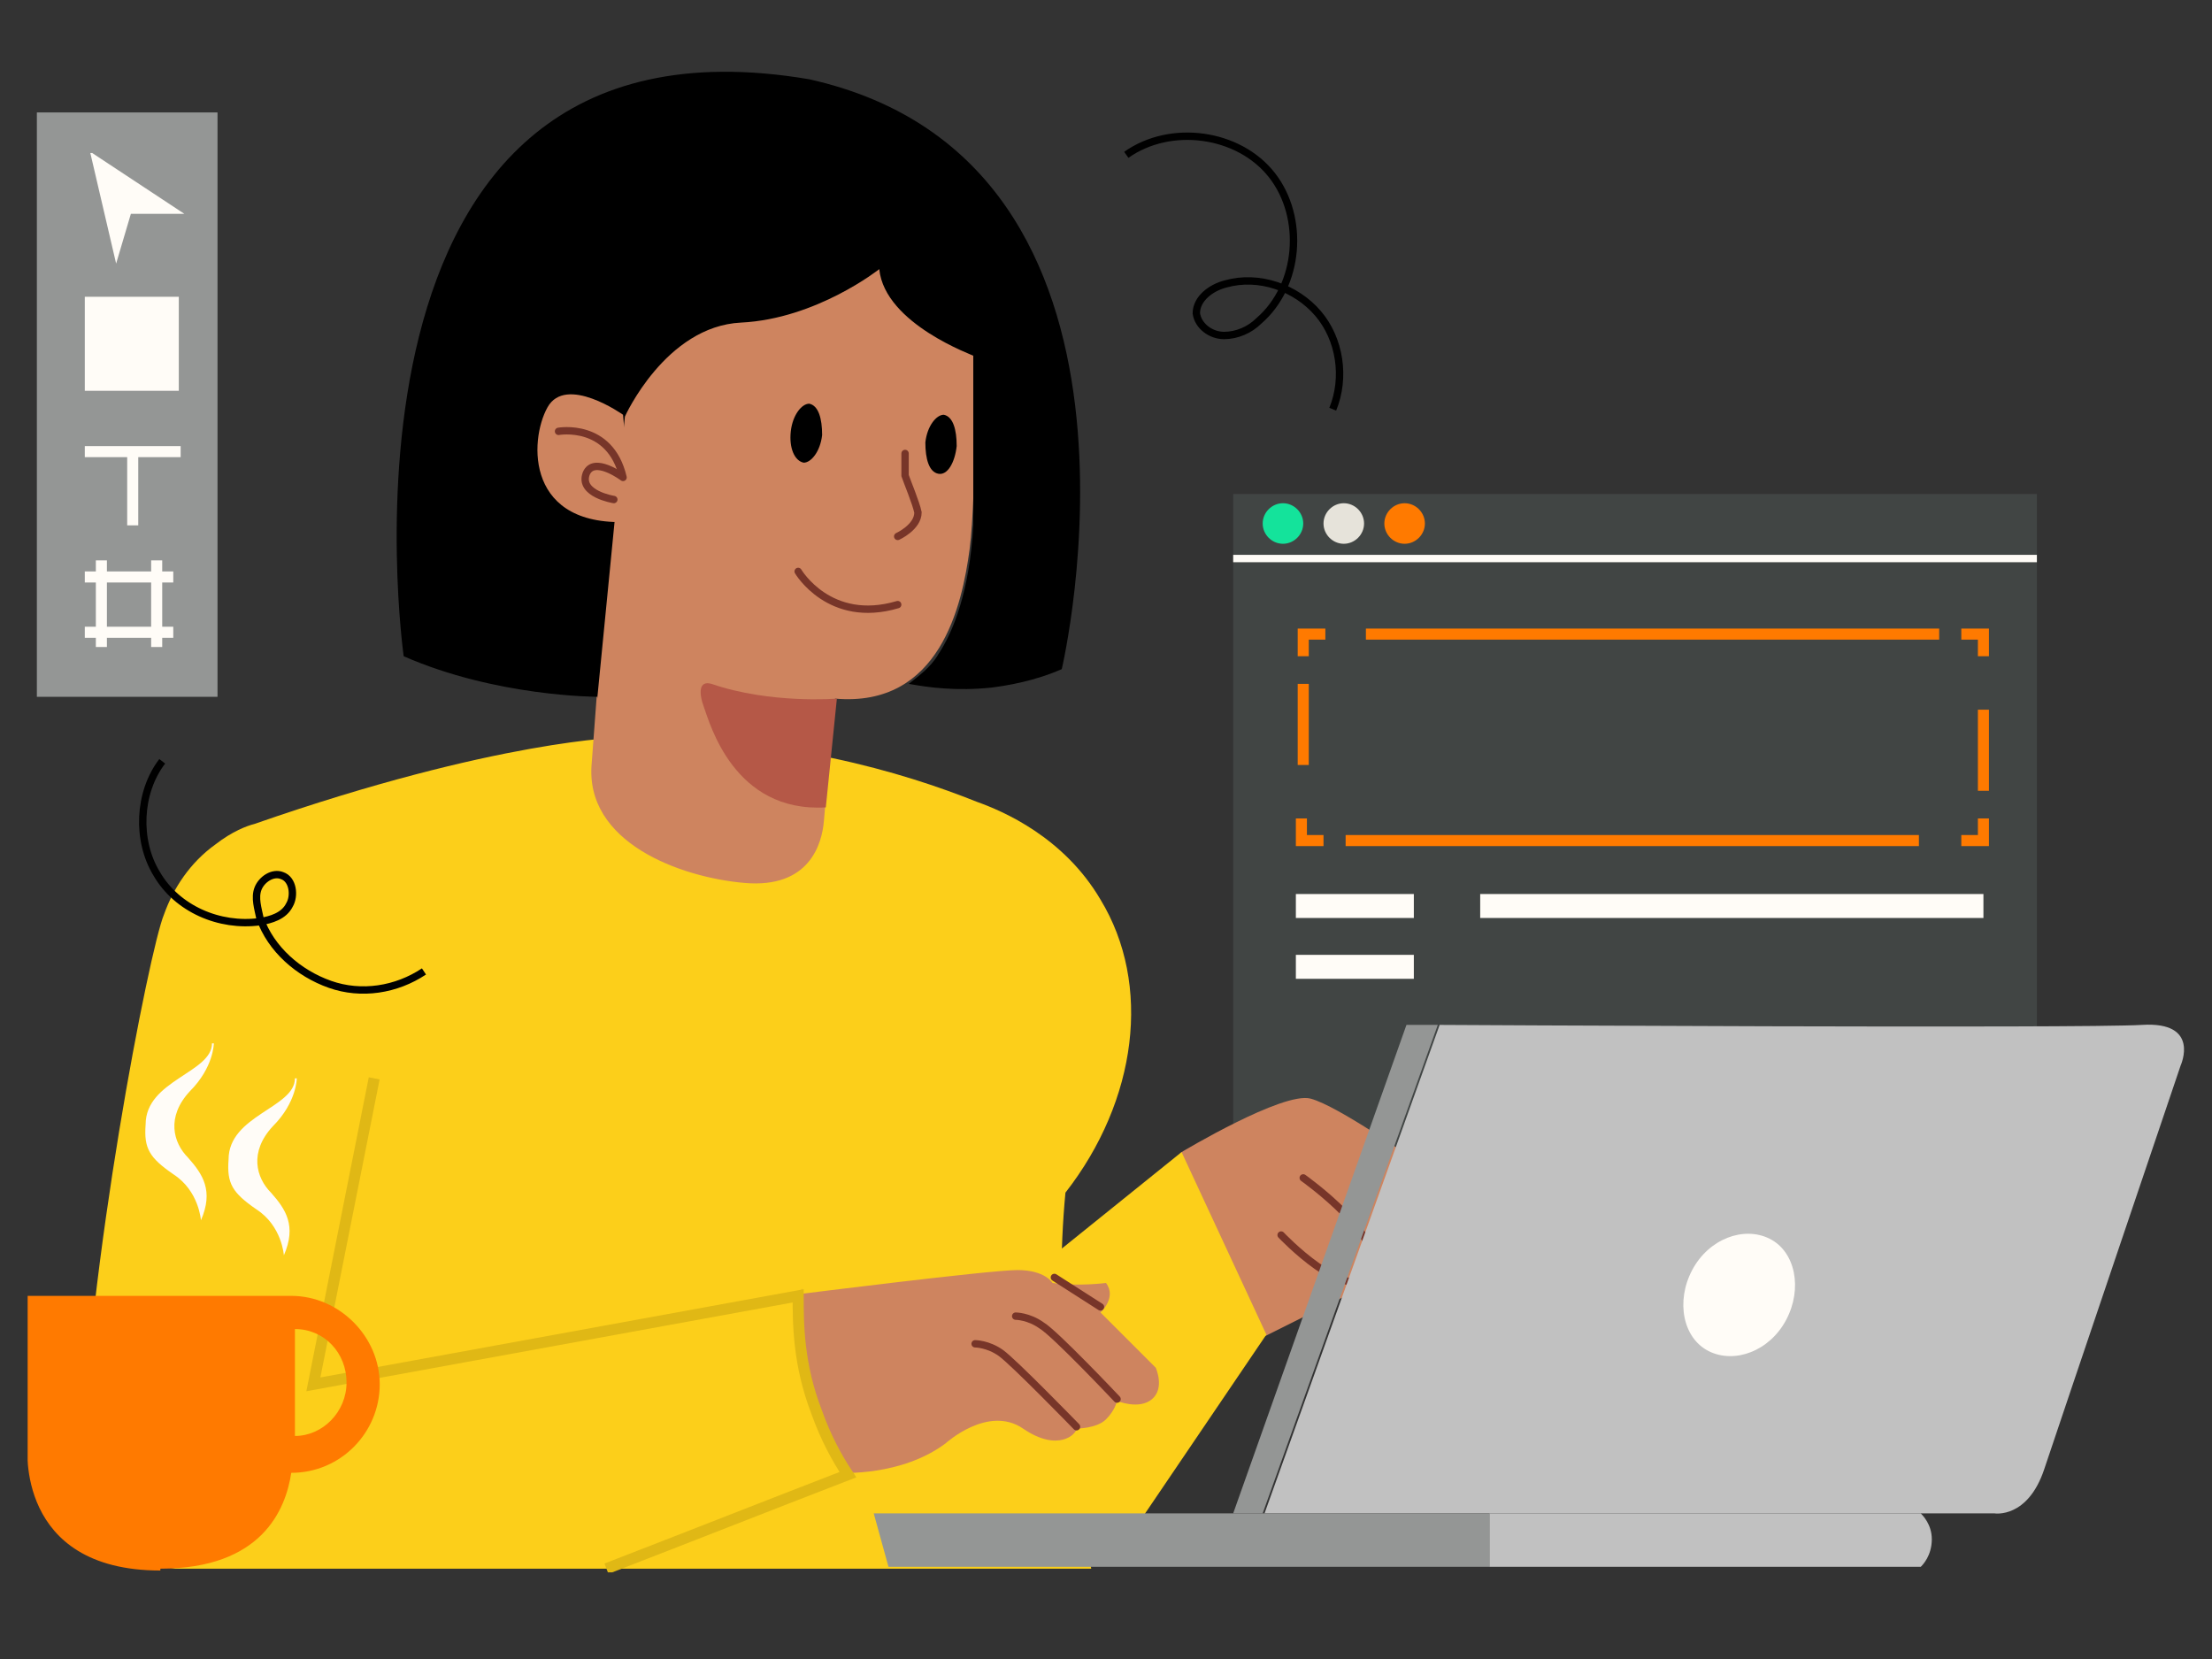 <?xml version="1.0" encoding="UTF-8"?>
<svg id="Layer_1" data-name="Layer 1" xmlns="http://www.w3.org/2000/svg" version="1.1" xmlns:xlink="http://www.w3.org/1999/xlink" viewBox="0 0 120 90">
  <rect x="0" y="0" width="120" height="90" fill="#333333" stroke="none"/>
  <defs>
    <style>
      .cls-1 {
        fill: #000;
      }

      .cls-1, .cls-2, .cls-3, .cls-4, .cls-5, .cls-6, .cls-7, .cls-8, .cls-9, .cls-10, .cls-11, .cls-12 {
        stroke-width: 0px;
      }

      .cls-2 {
        fill: #14e39b;
      }

      .cls-3 {
        fill: #ce845f;
      }

      .cls-4 {
        fill: #e6e3da;
      }

      .cls-5, .cls-13, .cls-14, .cls-15, .cls-16, .cls-17, .cls-18 {
        fill: none;
      }

      .cls-6 {
        fill: #414544;
      }

      .cls-13 {
        stroke: #fffcf7;
      }

      .cls-13, .cls-14, .cls-15, .cls-16 {
        stroke-width: .4px;
      }

      .cls-13, .cls-15, .cls-16, .cls-17, .cls-18 {
        stroke-miterlimit: 10;
      }

      .cls-7 {
        fill: #ff7a00;
      }

      .cls-19 {
        clip-path: url(#clippath);
      }

      .cls-8 {
        fill: #fffcf7;
      }

      .cls-9 {
        fill: #b55847;
      }

      .cls-10 {
        fill: #c1c1c1;
      }

      .cls-14 {
        stroke-linejoin: round;
      }

      .cls-14, .cls-15 {
        stroke: #773529;
        stroke-linecap: round;
      }

      .cls-16 {
        stroke: #000;
      }

      .cls-17 {
        stroke: #e0b815;
      }

      .cls-17, .cls-18 {
        stroke-width: .6px;
      }

      .cls-11 {
        fill: #949695;
      }

      .cls-18 {
        stroke: #ff7a00;
      }

      .cls-12 {
        fill: #fccf1a;
      }
    </style>
    <clipPath id="clippath">
      <rect class="cls-5" x="1.5" y="3.9" width="117" height="81.4"/>
    </clipPath>
  </defs>
  <g class="cls-19">
    <g>
      <path class="cls-6" d="M110.5,26.8h-43.6v37.7h43.6V26.8Z"/>
      <path class="cls-13" d="M66.9,30.3h43.6"/>
      <path class="cls-2" d="M69.6,29.5c.6,0,1.1-.5,1.1-1.1s-.5-1.1-1.1-1.1-1.1.5-1.1,1.1.5,1.1,1.1,1.1Z"/>
      <path class="cls-4" d="M72.9,29.5c.6,0,1.1-.5,1.1-1.1s-.5-1.1-1.1-1.1-1.1.5-1.1,1.1.5,1.1,1.1,1.1Z"/>
      <path class="cls-7" d="M76.2,29.5c.6,0,1.1-.5,1.1-1.1s-.5-1.1-1.1-1.1-1.1.5-1.1,1.1.5,1.1,1.1,1.1Z"/>
      <path class="cls-18" d="M107.6,44.4v1.2h-1.2"/>
      <path class="cls-18" d="M104.1,45.6h-31.1"/>
      <path class="cls-18" d="M71.8,45.6h-1.2v-1.2"/>
      <path class="cls-18" d="M70.7,41.5v-4.4"/>
      <path class="cls-18" d="M70.7,35.6v-1.2h1.2"/>
      <path class="cls-18" d="M74.1,34.4h31.1"/>
      <path class="cls-18" d="M106.4,34.4h1.2v1.2"/>
      <path class="cls-18" d="M107.6,38.5v4.4"/>
      <path class="cls-8" d="M76.7,48.5h-6.4v1.3h6.4v-1.3Z"/>
      <path class="cls-8" d="M76.7,51.8h-6.4v1.3h6.4v-1.3Z"/>
      <path class="cls-8" d="M107.6,48.5h-27.3v1.3h27.3v-1.3Z"/>
      <path class="cls-3" d="M64.1,62.5s5.5-3.3,7-2.9c1.5.4,5.6,3.3,5.6,3.3l-1.9,6.5-6.2,3.1-4.6-9.9h0Z"/>
      <path class="cls-15" d="M69.5,67s3.6,3.8,4.8,2.1c1.2-1.8-3.6-5.2-3.6-5.2"/>
      <path class="cls-12" d="M56.9,68.3l7.2-5.8,4.6,9.9-8,11.8-3.7-1.1v-14.8Z"/>
      <path class="cls-12" d="M33.8,40s-6.8.1-20,4.7c-.4.1-1.2.4-2.1,1.1-1.4,1-2.3,2.4-2.8,3.8-.8,1.9-4.2,19.3-4.5,30.6,0,2.2,2.3,4.5,5.1,4.9h49.7c-.6-2.8-1.1-6-1.4-9.6-.3-4-.3-7.7,0-10.8,3.9-5,4.7-11.3,1.9-15.9-2-3.4-5.3-4.8-6.7-5.3-4-1.6-10.6-3.6-19-3.4h0Z"/>
      <path class="cls-3" d="M52.9,18s.1,8.8-.3,11.8-1.6,8.6-7.3,8.1c0,0-.5,5.3-.6,6.6-.1,1.3-.8,3.7-4.3,3.4-3.5-.3-8.7-2.2-8.3-6.5l1-13.4c-.2-2.1.1-9.1.4-10.6.3-1.5,1.2-4.5,5.5-6.6,4.5-2.5,11.8.3,13.5,4.8.3.9.4,1.7.4,2.4h0Z"/>
      <path class="cls-1" d="M44.6,23.6c0-.9-.2-1.6-.7-1.7-.4,0-.9.6-1,1.5s.2,1.6.7,1.7c.4,0,.9-.6,1-1.5Z"/>
      <path class="cls-1" d="M51.9,24.2c0-.9-.2-1.6-.7-1.7-.4,0-.9.6-1,1.5,0,.9.2,1.6.7,1.7s.9-.6,1-1.5Z"/>
      <path class="cls-15" d="M49.1,24.6s0,.9,0,1.2c.1.3.6,1.5.7,2,0,.8-1.1,1.3-1.1,1.3"/>
      <path class="cls-15" d="M43.3,31s1.7,2.9,5.4,1.8"/>
      <path class="cls-10" d="M78.1,55.6l-9.5,26.5h39.6s1.8.3,2.7-2.4c.9-2.7,7.4-21.9,7.4-21.9,0,0,1.1-2.4-2.1-2.2-3.2.2-38.2,0-38.2,0h0Z"/>
      <path class="cls-11" d="M78.1,55.6h-1.8l-9.4,26.5h1.6l9.5-26.5Z"/>
      <path class="cls-11" d="M80.8,85h-32.6l-.8-2.9h33.4v2.9Z"/>
      <path class="cls-10" d="M104.2,85h-23.4v-2.9h23.4c.1.1.6.6.6,1.4,0,.9-.5,1.4-.6,1.5Z"/>
      <path class="cls-8" d="M96.9,71.6c.9-1.7.5-3.7-.9-4.4-1.4-.7-3.3,0-4.2,1.7-.9,1.7-.5,3.7.9,4.4,1.4.7,3.3,0,4.2-1.7Z"/>
      <path class="cls-9" d="M45.4,37.9s-3.6.3-6.8-.8c-.7-.2-.7.5-.4,1.3.3.8,1.6,5.7,6.6,5.4l.6-5.9h0Z"/>
      <path class="cls-3" d="M43.5,69.9s-.4,5.4,2.1,10c0,0,3.3.2,5.7-1.6,0,0,2.3-2.1,4.2-.8,1.9,1.3,2.9.3,2.9,0,0,0,1.1,0,1.6-.5.5-.5.6-1,.6-1,0,0,1.2.5,1.9-.1.7-.6.2-1.7.2-1.7l-3-3s.9-.8.3-1.6c0,0-1.5.2-2.9,0,0,0-.4-.7-1.9-.7s-11.8,1.3-11.8,1.3h0Z"/>
      <path class="cls-15" d="M52.9,72.9s.7,0,1.4.5,4.1,4,4.1,4"/>
      <path class="cls-15" d="M55.1,71.4s.7,0,1.4.5c.7.4,4.1,4,4.1,4"/>
      <path class="cls-15" d="M57.2,69.3l2.5,1.6"/>
      <path class="cls-1" d="M32.4,37.8s-5.5,0-10.5-2.2c0,0-5.1-35.9,22-31.3,20.2,4.5,13.7,32,13.7,32-.9.4-2.2.8-3.8,1-1.9.2-3.4,0-4.5-.2.5-.4,1.2-.9,1.6-1.6.8-1.2,1.7-3.4,1.9-7v-9.2c.1,0-4.8-1.7-5.1-4.7,0,0-3.4,2.7-7.5,2.9-4.1.2-6.3,5.1-6.3,5.1l-1.5,15.3h0Z"/>
      <path class="cls-3" d="M33.8,22.5s-3.1-2.2-4.1-.4c-1,1.8-1.2,6.6,4.6,6.2"/>
      <path class="cls-14" d="M30.3,23.4s2.8-.5,3.5,2.5c0,0-1.6-1.2-2-.2-.4,1.1,1.5,1.4,1.5,1.4"/>
      <path class="cls-17" d="M20.3,58.5l-3.3,16.6,26.3-4.8c0,1.5,0,3.7,1,6.3.5,1.4,1.1,2.5,1.7,3.4-4.4,1.7-8.7,3.4-13.1,5.1"/>
      <path class="cls-11" d="M11.8,6.1H2v31.7h9.8V6.1Z"/>
      <path class="cls-7" d="M8.7,85.1c5.5,0,6.8-3.2,7.1-5.2,0,0,0,0,0,0,2.7,0,4.8-2.2,4.8-4.8s-2.2-4.8-4.8-4.8H1.5v8.1s-.7,6.8,7.2,6.8ZM16,78v-5.9c1.6,0,2.8,1.3,2.8,2.9s-1.3,2.9-2.8,2.9Z"/>
      <path class="cls-8" d="M16.1,58.5s0,1.3-1.3,2.6c-1.3,1.4-.9,2.8-.1,3.6.8.9,1.4,1.8.7,3.4,0,0-.1-1.6-1.5-2.5-1.3-.9-1.6-1.4-1.5-2.7,0-2.4,3.6-2.8,3.6-4.4h0Z"/>
      <path class="cls-8" d="M11.6,56.6s0,1.3-1.3,2.6c-1.3,1.4-.9,2.8-.1,3.6.8.9,1.4,1.8.7,3.4,0,0-.1-1.6-1.5-2.5-1.3-.9-1.6-1.4-1.5-2.7,0-2.4,3.6-2.8,3.6-4.4h0Z"/>
      <path class="cls-8" d="M4.9,8.3l1.4,6,.8-2.7h2.9l-5-3.3Z"/>
      <path class="cls-8" d="M9.7,16.1h-5.1v5.1h5.1v-5.1Z"/>
      <path class="cls-8" d="M9.7,24.2h-5.1v.6h2.3v3.7h.6v-3.7h2.3v-.6Z"/>
      <path class="cls-8" d="M9.4,31.6v-.6h-.6v-.6h-.6v.6h-2.4v-.6h-.6v.6h-.6v.6h.6v2.4h-.6v.6h.6v.5h.6v-.5h2.4v.5h.6v-.5h.6v-.6h-.6v-2.4h.6ZM8.2,34h-2.4v-2.4h2.4v2.4Z"/>
      <path class="cls-16" d="M61.1,8.4c2.4-1.7,6.1-1.2,7.9,1.1,1.8,2.3,1.5,6-.7,7.9-.5.5-1.2.8-1.9.8-.7,0-1.4-.5-1.5-1.2,0-.8.8-1.4,1.6-1.6,1.8-.5,3.8.2,5,1.6,1.2,1.4,1.5,3.5.8,5.2"/>
      <path class="cls-16" d="M8.8,41.3c-1.3,1.7-1.4,4.3-.3,6.1,1.1,1.9,3.4,2.9,5.6,2.6.6-.1,1.3-.3,1.6-.9.3-.5.2-1.4-.4-1.6-.5-.2-1.1.2-1.3.7-.2.5,0,1.1.1,1.6.6,1.7,2.1,3,3.8,3.6,1.7.6,3.6.3,5.1-.7"/>
    </g>
  </g>
</svg>